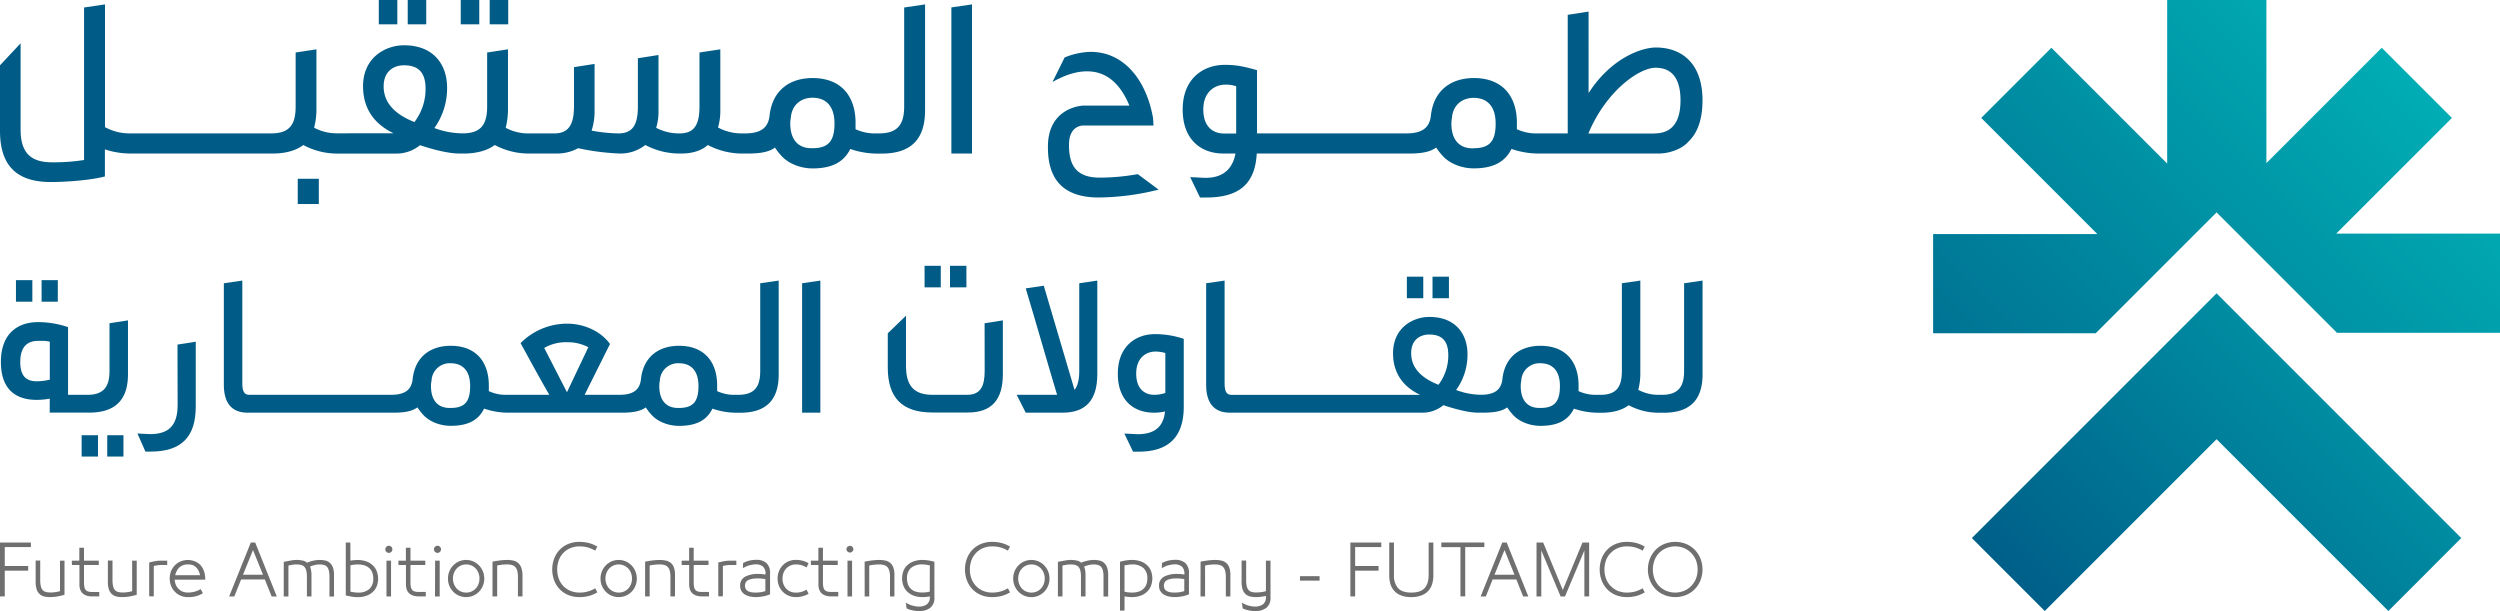 <svg xmlns="http://www.w3.org/2000/svg" xmlns:xlink="http://www.w3.org/1999/xlink" viewBox="0 0 1000 244.4"><defs><style>.cls-1{fill:#706f6f;}.cls-2{fill:#005b86;}.cls-3{fill:url(#linear-gradient);}.cls-4{fill:url(#linear-gradient-2);}</style><linearGradient id="linear-gradient" x1="1032.67" y1="69.17" x2="828.52" y2="273.32" gradientUnits="userSpaceOnUse"><stop offset="0" stop-color="#00b9bb"/><stop offset="1" stop-color="#005b86"/></linearGradient><linearGradient id="linear-gradient-2" x1="990.31" y1="-3.91" x2="753.86" y2="232.53" xlink:href="#linear-gradient"/></defs><g id="Layer_2" data-name="Layer 2"><g id="Layer_1-2" data-name="Layer 1"><path class="cls-1" d="M0,238.58V217H12.36v1.83H1.91v7.57h9.37v1.88H1.91v10.27Z"/><path class="cls-1" d="M24,224.26H25.8v13.65a27.7,27.7,0,0,1-3.07.71,17.66,17.66,0,0,1-2.7.22,10.32,10.32,0,0,1-2.4-.26,4,4,0,0,1-1.83-1,4.34,4.34,0,0,1-1.15-1.87,9.76,9.76,0,0,1-.39-2.95v-8.55h1.83V232a10.35,10.35,0,0,0,.26,2.55,3.41,3.41,0,0,0,.74,1.49,2.55,2.55,0,0,0,1.23.74,6.9,6.9,0,0,0,1.82.21,15.5,15.5,0,0,0,1.86-.12,15,15,0,0,0,2-.41Z"/><path class="cls-1" d="M28.73,224.26h3v-5.17H33.6v5.17h5.92V226H33.6v7a8.5,8.5,0,0,0,.17,1.85A2.63,2.63,0,0,0,34.3,236a2.1,2.1,0,0,0,1,.6,5.17,5.17,0,0,0,1.54.19H39.7v1.78H37a8.29,8.29,0,0,1-2.07-.24,4.68,4.68,0,0,1-1.66-.81,3.69,3.69,0,0,1-1.11-1.5,5.92,5.92,0,0,1-.39-2.29V226h-3Z"/><path class="cls-1" d="M52.86,224.26h1.83v13.65a27.82,27.82,0,0,1-3.08.71,17.53,17.53,0,0,1-2.69.22,10.26,10.26,0,0,1-2.4-.26,4,4,0,0,1-1.83-1,4.34,4.34,0,0,1-1.15-1.87,9.45,9.45,0,0,1-.39-2.95v-8.55H45V232a10.35,10.35,0,0,0,.26,2.55,3.41,3.41,0,0,0,.73,1.49,2.63,2.63,0,0,0,1.24.74A6.82,6.82,0,0,0,49,237a15.53,15.53,0,0,0,1.87-.12,15,15,0,0,0,2-.41Z"/><path class="cls-1" d="M66.89,226H64.52a12,12,0,0,0-1.72.14,9.49,9.49,0,0,0-1.29.27v12.13H59.68V225c.72-.19,1.47-.36,2.24-.51a13.17,13.17,0,0,1,2.35-.22h2.62Z"/><path class="cls-1" d="M75.16,237a9.22,9.22,0,0,0,2.79-.36,10.22,10.22,0,0,0,2.33-1l.88,1.67a11.82,11.82,0,0,1-2.69,1.16,12.17,12.17,0,0,1-3.31.39,7.12,7.12,0,0,1-2.88-.57,7.09,7.09,0,0,1-3.83-3.9,8.25,8.25,0,0,1,0-6A7.27,7.27,0,0,1,70,226.08a7,7,0,0,1,2.3-1.54,7.57,7.57,0,0,1,5.64,0A6.09,6.09,0,0,1,80.14,226a7,7,0,0,1,1.43,2.39,10.71,10.71,0,0,1,.54,3.47H69.85a6.09,6.09,0,0,0,.41,1.86,5,5,0,0,0,1.1,1.74A5.08,5.08,0,0,0,73,236.62,5.29,5.29,0,0,0,75.16,237Zm0-11.25a5.55,5.55,0,0,0-2,.36,4.62,4.62,0,0,0-1.56,1,5.19,5.19,0,0,0-1,1.5,5.62,5.62,0,0,0-.52,1.48H80a5.17,5.17,0,0,0-.47-1.58,5,5,0,0,0-1-1.48,4.27,4.27,0,0,0-1.48-1A5.41,5.41,0,0,0,75.16,225.78Z"/><path class="cls-1" d="M110.72,238.58h-2.06l-2.73-6.8H96.45l-2.73,6.8H91.66L100.32,217h1.75ZM97.2,229.9h8l-4-9.88Z"/><path class="cls-1" d="M131.78,230.73a10.21,10.21,0,0,0-.26-2.54,3.42,3.42,0,0,0-.73-1.48,2.63,2.63,0,0,0-1.25-.72,7,7,0,0,0-1.83-.21,6.59,6.59,0,0,0-.93.07,9.93,9.93,0,0,0-1,.19c-.35.09-.71.19-1.07.32s-.59.22-.69.27a7.88,7.88,0,0,1,.37,1.3,9.85,9.85,0,0,1,.2,2.08v8.57h-1.83v-7.85a10.12,10.12,0,0,0-.26-2.53,3.5,3.5,0,0,0-.76-1.48,2.68,2.68,0,0,0-1.27-.73,7.22,7.22,0,0,0-1.86-.21,10.85,10.85,0,0,0-1.69.13c-.5.09-1,.19-1.55.31v12.36H113.5V224.73l2.94-.54a12.26,12.26,0,0,1,2.26-.21,10.41,10.41,0,0,1,2.41.26,3.6,3.6,0,0,1,1.69.85,12.38,12.38,0,0,1,2.41-.79,12.11,12.11,0,0,1,2.6-.32,10.35,10.35,0,0,1,2.41.26,4,4,0,0,1,1.83,1,4.58,4.58,0,0,1,1.16,1.87,9,9,0,0,1,.4,2.94v8.57h-1.83Z"/><path class="cls-1" d="M140.17,224.26A18.6,18.6,0,0,1,143,224a10.29,10.29,0,0,1,3.62.59,7.17,7.17,0,0,1,2.58,1.63,6.51,6.51,0,0,1,1.54,2.39,8.54,8.54,0,0,1,0,5.76,6.24,6.24,0,0,1-1.54,2.34,7.34,7.34,0,0,1-2.58,1.57,10.3,10.3,0,0,1-3.62.58,15.21,15.21,0,0,1-2.2-.18,19.16,19.16,0,0,1-2.49-.54V217h1.83Zm0,12.41c.43.09.91.17,1.43.25a9.75,9.75,0,0,0,1.48.11,6.51,6.51,0,0,0,4.71-1.48,5.39,5.39,0,0,0,1.52-4.08,6.9,6.9,0,0,0-.37-2.35,4.56,4.56,0,0,0-1.15-1.79,5.11,5.11,0,0,0-1.94-1.15,8.76,8.76,0,0,0-2.77-.4c-.38,0-.82,0-1.34.08a11.54,11.54,0,0,0-1.57.28Z"/><path class="cls-1" d="M154.54,218.73a1.38,1.38,0,0,1,2,0,1.34,1.34,0,0,1,.41,1,1.38,1.38,0,0,1-.41,1,1.38,1.38,0,0,1-2,0,1.38,1.38,0,0,1-.41-1A1.34,1.34,0,0,1,154.54,218.73Zm.05,5.53h1.83v14.32h-1.83Z"/><path class="cls-1" d="M159.36,224.26h3v-5.17h1.83v5.17h5.93V226h-5.93v7a8.5,8.5,0,0,0,.17,1.85,2.63,2.63,0,0,0,.53,1.14,2.1,2.1,0,0,0,1,.6,5.17,5.17,0,0,0,1.54.19h2.89v1.78h-2.71a8.4,8.4,0,0,1-2.07-.24,4.68,4.68,0,0,1-1.66-.81,3.69,3.69,0,0,1-1.11-1.5,6.11,6.11,0,0,1-.39-2.29V226h-3Z"/><path class="cls-1" d="M174,218.73a1.38,1.38,0,0,1,2,0,1.34,1.34,0,0,1,.41,1,1.38,1.38,0,0,1-.41,1,1.38,1.38,0,0,1-2,0,1.38,1.38,0,0,1-.41-1A1.34,1.34,0,0,1,174,218.73Zm.05,5.53h1.83v14.32H174Z"/><path class="cls-1" d="M189.32,238.26a7.42,7.42,0,0,1-5.75,0,7.15,7.15,0,0,1-2.3-1.6,7.43,7.43,0,0,1-2.08-5.24,7.42,7.42,0,0,1,.55-2.88,7.62,7.62,0,0,1,1.53-2.36,7.34,7.34,0,0,1,2.3-1.61,7.3,7.3,0,0,1,5.75,0,7.34,7.34,0,0,1,2.3,1.61,7.55,7.55,0,0,1,2.09,5.24,7.52,7.52,0,0,1-.56,2.89,7.4,7.4,0,0,1-1.53,2.35A7.15,7.15,0,0,1,189.32,238.26Zm-5-1.68a5,5,0,0,0,2.17.45,5,5,0,0,0,2.16-.45,5.21,5.21,0,0,0,1.67-1.2,5.45,5.45,0,0,0,1.08-1.78,6.06,6.06,0,0,0,.39-2.18,6.16,6.16,0,0,0-.39-2.19,5.49,5.49,0,0,0-1.08-1.79,5.24,5.24,0,0,0-1.67-1.21,5.09,5.09,0,0,0-2.16-.45,5.17,5.17,0,0,0-2.17.45,5.24,5.24,0,0,0-1.67,1.21,5.67,5.67,0,0,0-1.08,1.79,6.16,6.16,0,0,0-.39,2.19,6.06,6.06,0,0,0,.39,2.18,5.62,5.62,0,0,0,1.08,1.78A5.21,5.21,0,0,0,184.28,236.58Z"/><path class="cls-1" d="M197,224.65c1.16-.22,2.23-.39,3.19-.5a23.85,23.85,0,0,1,2.7-.17,11,11,0,0,1,2.44.26,4.49,4.49,0,0,1,1.93.95,4.42,4.42,0,0,1,1.24,1.87A8.82,8.82,0,0,1,209,230v8.57h-1.83v-7.8a8.82,8.82,0,0,0-.3-2.54,3.48,3.48,0,0,0-.82-1.49,3,3,0,0,0-1.33-.75,7.27,7.27,0,0,0-1.85-.22,20.41,20.41,0,0,0-4,.42v12.38H197Z"/><path class="cls-1" d="M231.79,218.55a9.35,9.35,0,0,0-3.42.62,8.33,8.33,0,0,0-2.83,1.8,8.64,8.64,0,0,0-1.94,2.9,11.06,11.06,0,0,0,0,7.85,8.69,8.69,0,0,0,1.94,2.89,8.21,8.21,0,0,0,2.83,1.81,9.55,9.55,0,0,0,3.42.61,11.65,11.65,0,0,0,6.28-1.72l.85,1.62a12.48,12.48,0,0,1-3.4,1.46,15,15,0,0,1-3.73.45,11.6,11.6,0,0,1-4.55-.86,10,10,0,0,1-5.58-5.88,12.45,12.45,0,0,1,0-8.62,10.29,10.29,0,0,1,2.16-3.52,10,10,0,0,1,3.42-2.35,11.43,11.43,0,0,1,4.55-.86,15,15,0,0,1,3.73.45,12.45,12.45,0,0,1,3.4,1.45l-.85,1.62a12.62,12.62,0,0,0-3-1.3A12.3,12.3,0,0,0,231.79,218.55Z"/><path class="cls-1" d="M250.34,238.26a7.39,7.39,0,0,1-5.74,0,7.09,7.09,0,0,1-2.31-1.6,7.43,7.43,0,0,1-2.08-5.24,7.42,7.42,0,0,1,.55-2.88,7.62,7.62,0,0,1,1.53-2.36,7.27,7.27,0,0,1,2.31-1.61,7.28,7.28,0,0,1,5.74,0,7.35,7.35,0,0,1,3.83,4,7.43,7.43,0,0,1,.56,2.88,7.52,7.52,0,0,1-.56,2.89,7.23,7.23,0,0,1-1.53,2.35A7.15,7.15,0,0,1,250.34,238.26Zm-5-1.68a5.41,5.41,0,0,0,4.32,0,5.1,5.1,0,0,0,1.67-1.2,5.47,5.47,0,0,0,1.09-1.78,6.28,6.28,0,0,0,.38-2.18,6.38,6.38,0,0,0-.38-2.19,5.52,5.52,0,0,0-1.09-1.79,5.3,5.3,0,0,0-6-1.21,5.28,5.28,0,0,0-1.68,1.21,5.67,5.67,0,0,0-1.08,1.79,6.16,6.16,0,0,0-.39,2.19,6.06,6.06,0,0,0,.39,2.18,5.62,5.62,0,0,0,1.08,1.78A5.25,5.25,0,0,0,245.31,236.58Z"/><path class="cls-1" d="M258.05,224.65c1.17-.22,2.23-.39,3.19-.5A24,24,0,0,1,264,224a11,11,0,0,1,2.43.26,4.21,4.21,0,0,1,3.17,2.82A8.82,8.82,0,0,1,270,230v8.57h-1.83v-7.8a9.24,9.24,0,0,0-.29-2.54,3.48,3.48,0,0,0-.83-1.49,3,3,0,0,0-1.32-.75,7.3,7.3,0,0,0-1.86-.22,20.31,20.31,0,0,0-4,.42v12.38h-1.83Z"/><path class="cls-1" d="M272.65,224.26h3v-5.17h1.83v5.17h5.92V226h-5.92v7a8.58,8.58,0,0,0,.16,1.85,2.75,2.75,0,0,0,.53,1.14,2.15,2.15,0,0,0,1,.6,5.24,5.24,0,0,0,1.55.19h2.88v1.78h-2.7a8.43,8.43,0,0,1-2.08-.24,4.76,4.76,0,0,1-1.66-.81,3.58,3.58,0,0,1-1.1-1.5,5.92,5.92,0,0,1-.39-2.29V226h-3Z"/><path class="cls-1" d="M294.54,226h-2.37a12.17,12.17,0,0,0-1.73.14,9.49,9.49,0,0,0-1.29.27v12.13h-1.83V225c.72-.19,1.47-.36,2.24-.51a13.26,13.26,0,0,1,2.35-.22h2.63Z"/><path class="cls-1" d="M302.44,238.84a12.32,12.32,0,0,1-2.38-.23,6.89,6.89,0,0,1-2-.75,4.19,4.19,0,0,1-1.45-1.39,3.92,3.92,0,0,1-.55-2.14,3.87,3.87,0,0,1,2-3.66,10.86,10.86,0,0,1,5.25-1.1c.42,0,.9,0,1.46.07l1.43.16v-.16a3.82,3.82,0,0,0-1-3,4.38,4.38,0,0,0-3-.89,6.8,6.8,0,0,0-1.17.11c-.4.07-.81.15-1.21.25a9.7,9.7,0,0,0-1.15.39c-.36.16-.87.41-1.52.77l.08-2.06a11.19,11.19,0,0,1,2.68-1,12.08,12.08,0,0,1,2.42-.28,6.11,6.11,0,0,1,4.27,1.3,5.39,5.39,0,0,1,1.42,4.13v8.37a13.69,13.69,0,0,1-2.7.8A15.79,15.79,0,0,1,302.44,238.84Zm3.71-7.19c-.24-.05-.68-.11-1.33-.18a16.72,16.72,0,0,0-1.81-.1,12.94,12.94,0,0,0-1.89.13,6.18,6.18,0,0,0-1.62.44,2.49,2.49,0,0,0-1.11.86,2.91,2.91,0,0,0-.07,2.82,2.79,2.79,0,0,0,.9.84,4.31,4.31,0,0,0,1.38.45,11.67,11.67,0,0,0,1.71.12,13.77,13.77,0,0,0,2.12-.17,9.23,9.23,0,0,0,1.72-.44Z"/><path class="cls-1" d="M311.61,234.4a7.64,7.64,0,0,1-.57-3,7.57,7.57,0,0,1,2.11-5.33,6.84,6.84,0,0,1,2.28-1.55,7.13,7.13,0,0,1,2.82-.56,10.79,10.79,0,0,1,2.76.32,11.55,11.55,0,0,1,2.44,1L322.6,227a7.44,7.44,0,0,0-4.35-1.21,5.09,5.09,0,0,0-2.12.44,5,5,0,0,0-1.66,1.19,5,5,0,0,0-1.08,1.77,6.31,6.31,0,0,0-.39,2.24,6.24,6.24,0,0,0,.39,2.24,5.09,5.09,0,0,0,1.08,1.78,4.81,4.81,0,0,0,1.66,1.17,5.24,5.24,0,0,0,2.12.42,8.52,8.52,0,0,0,2.28-.26,8.86,8.86,0,0,0,2.07-.94l.85,1.67a11.55,11.55,0,0,1-2.44,1,10.79,10.79,0,0,1-2.76.32,7.13,7.13,0,0,1-2.82-.56,7,7,0,0,1-2.28-1.54A7.38,7.38,0,0,1,311.61,234.4Z"/><path class="cls-1" d="M324.35,224.26h3v-5.17h1.83v5.17h5.92V226h-5.92v7a7.92,7.92,0,0,0,.17,1.85,2.62,2.62,0,0,0,.52,1.14,2.2,2.2,0,0,0,1,.6,5.29,5.29,0,0,0,1.55.19h2.88v1.78h-2.7a8.43,8.43,0,0,1-2.08-.24,4.63,4.63,0,0,1-1.65-.81,3.69,3.69,0,0,1-1.11-1.5,5.92,5.92,0,0,1-.39-2.29V226h-3Z"/><path class="cls-1" d="M339,218.73a1.4,1.4,0,0,1,2.37,1,1.4,1.4,0,0,1-2.79,0A1.32,1.32,0,0,1,339,218.73Zm0,5.53h1.83v14.32H339Z"/><path class="cls-1" d="M345.85,224.65c1.17-.22,2.24-.39,3.2-.5a23.85,23.85,0,0,1,2.7-.17,10.84,10.84,0,0,1,2.43.26,4.38,4.38,0,0,1,1.93.95,4.33,4.33,0,0,1,1.24,1.87,8.82,8.82,0,0,1,.42,2.95v8.57H356v-7.8a8.82,8.82,0,0,0-.3-2.54,3.58,3.58,0,0,0-.82-1.49,3,3,0,0,0-1.33-.75,7.27,7.27,0,0,0-1.85-.22,20.41,20.41,0,0,0-4,.42v12.38h-1.83Z"/><path class="cls-1" d="M361.34,234.23a8.54,8.54,0,0,1,0-5.76,6.22,6.22,0,0,1,1.53-2.34,7.48,7.48,0,0,1,2.59-1.57,10.26,10.26,0,0,1,3.62-.58,15.32,15.32,0,0,1,2.2.18,19,19,0,0,1,2.48.54V239a4.9,4.9,0,0,1-1.67,4.13,7.08,7.08,0,0,1-4.48,1.3,10.21,10.21,0,0,1-1.22-.07,11.47,11.47,0,0,1-1.27-.19,10.59,10.59,0,0,1-1.23-.32,9,9,0,0,1-1.25-.5l-.33-2.27a17.85,17.85,0,0,0,1.6.8,8.59,8.59,0,0,0,1.18.39c.41.1.82.19,1.22.25a6.8,6.8,0,0,0,1.17.11,5.3,5.3,0,0,0,3.26-.9,3.47,3.47,0,0,0,1.19-3v-.17a18.37,18.37,0,0,1-2.85.28,10.25,10.25,0,0,1-3.62-.59,7.3,7.3,0,0,1-2.59-1.63A6.49,6.49,0,0,1,361.34,234.23Zm10.59-8.09-1.42-.24a9.92,9.92,0,0,0-1.48-.12,6.58,6.58,0,0,0-4.72,1.48,5.45,5.45,0,0,0-1.52,4.08,6.91,6.91,0,0,0,.38,2.36,4.66,4.66,0,0,0,1.14,1.79,5.19,5.19,0,0,0,1.94,1.15A8.71,8.71,0,0,0,369,237c.37,0,.82,0,1.33-.07a9.82,9.82,0,0,0,1.57-.29Z"/><path class="cls-1" d="M396.86,218.55a9.25,9.25,0,0,0-3.41.62,8.23,8.23,0,0,0-2.83,1.8,8.51,8.51,0,0,0-1.95,2.9,11.06,11.06,0,0,0,0,7.85,8.57,8.57,0,0,0,1.95,2.89,8.11,8.11,0,0,0,2.83,1.81,9.46,9.46,0,0,0,3.41.61,12.37,12.37,0,0,0,3.3-.42,12.16,12.16,0,0,0,3-1.3l.85,1.62a12.48,12.48,0,0,1-3.4,1.46,14.89,14.89,0,0,1-3.73.45,11.52,11.52,0,0,1-4.54-.86,10.24,10.24,0,0,1-3.43-2.36,10.45,10.45,0,0,1-2.16-3.52,12.6,12.6,0,0,1,0-8.62,10.45,10.45,0,0,1,2.16-3.52,10.07,10.07,0,0,1,3.43-2.35,11.34,11.34,0,0,1,4.54-.86,14.89,14.89,0,0,1,3.73.45,12.45,12.45,0,0,1,3.4,1.45l-.85,1.62a12.55,12.55,0,0,0-3-1.3A12.37,12.37,0,0,0,396.86,218.55Z"/><path class="cls-1" d="M415.42,238.26a7.19,7.19,0,0,1-8.05-1.6,7.6,7.6,0,0,1-1.54-2.35,7.7,7.7,0,0,1-.55-2.89,7.43,7.43,0,0,1,2.09-5.24,7.34,7.34,0,0,1,2.3-1.61,7.3,7.3,0,0,1,5.75,0,7.34,7.34,0,0,1,2.3,1.61,7.62,7.62,0,0,1,1.53,2.36,7.42,7.42,0,0,1,.55,2.88,7.43,7.43,0,0,1-2.08,5.24A7.15,7.15,0,0,1,415.42,238.26Zm-5-1.68a5,5,0,0,0,2.16.45,5,5,0,0,0,2.17-.45,5.21,5.21,0,0,0,1.67-1.2,5.62,5.62,0,0,0,1.08-1.78,6.06,6.06,0,0,0,.39-2.18,6.16,6.16,0,0,0-.39-2.19,5.67,5.67,0,0,0-1.08-1.79,5.24,5.24,0,0,0-1.67-1.21,5.17,5.17,0,0,0-2.17-.45,5.09,5.09,0,0,0-2.16.45,5.39,5.39,0,0,0-1.68,1.21,5.47,5.47,0,0,0-1.07,1.79,6.16,6.16,0,0,0-.39,2.19,6.06,6.06,0,0,0,.39,2.18,5.42,5.42,0,0,0,1.07,1.78A5.36,5.36,0,0,0,410.38,236.58Z"/><path class="cls-1" d="M441.4,230.73a10.28,10.28,0,0,0-.25-2.54,3.54,3.54,0,0,0-.74-1.48,2.54,2.54,0,0,0-1.25-.72,7,7,0,0,0-1.82-.21,6.38,6.38,0,0,0-.93.07,9.93,9.93,0,0,0-1,.19,10.86,10.86,0,0,0-1.07.32l-.7.27a7.7,7.7,0,0,1,.38,1.3,9.9,9.9,0,0,1,.19,2.08v8.57h-1.83v-7.85a9.67,9.67,0,0,0-.26-2.53,3.5,3.5,0,0,0-.75-1.48,2.76,2.76,0,0,0-1.28-.73,7.17,7.17,0,0,0-1.86-.21,10.82,10.82,0,0,0-1.68.13c-.51.09-1,.19-1.56.31v12.36h-1.83V224.73l2.94-.54a12.37,12.37,0,0,1,2.27-.21,10.32,10.32,0,0,1,2.4.26,3.51,3.51,0,0,1,1.69.85,12.5,12.5,0,0,1,2.42-.79,12,12,0,0,1,2.6-.32,10.47,10.47,0,0,1,2.41.26,4,4,0,0,1,1.83,1,4.57,4.57,0,0,1,1.15,1.87,9,9,0,0,1,.4,2.94v8.57H441.4Z"/><path class="cls-1" d="M449.8,244.25H448V224.7a19.16,19.16,0,0,1,2.49-.54,15.21,15.21,0,0,1,2.2-.18,10.3,10.3,0,0,1,3.62.58,7.44,7.44,0,0,1,2.58,1.57,6.24,6.24,0,0,1,1.54,2.34,8.54,8.54,0,0,1,0,5.76,6.51,6.51,0,0,1-1.54,2.39,7.26,7.26,0,0,1-2.58,1.63,10.29,10.29,0,0,1-3.62.59,18.6,18.6,0,0,1-2.86-.28Zm0-7.58a10,10,0,0,0,1.57.29c.52,0,1,.07,1.34.07a8.77,8.77,0,0,0,2.77-.39,5.11,5.11,0,0,0,1.94-1.15,4.56,4.56,0,0,0,1.15-1.79,6.92,6.92,0,0,0,.37-2.36,5.45,5.45,0,0,0-1.52-4.08,6.55,6.55,0,0,0-4.71-1.48,9.82,9.82,0,0,0-1.48.12l-1.43.24Z"/><path class="cls-1" d="M470,238.84a12.32,12.32,0,0,1-2.38-.23,6.89,6.89,0,0,1-2-.75,4.11,4.11,0,0,1-1.45-1.39,3.92,3.92,0,0,1-.55-2.14,3.87,3.87,0,0,1,2-3.66,10.84,10.84,0,0,1,5.25-1.1c.42,0,.9,0,1.46.07l1.43.16v-.16a3.86,3.86,0,0,0-1-3,4.38,4.38,0,0,0-3-.89,6.8,6.8,0,0,0-1.17.11c-.41.07-.81.15-1.21.25a9.12,9.12,0,0,0-1.15.39c-.36.16-.87.41-1.52.77l.08-2.06a11.19,11.19,0,0,1,2.68-1,12.08,12.08,0,0,1,2.42-.28,6.11,6.11,0,0,1,4.27,1.3,5.39,5.39,0,0,1,1.42,4.13v8.37a13.69,13.69,0,0,1-2.7.8A15.79,15.79,0,0,1,470,238.84Zm3.71-7.19c-.24-.05-.68-.11-1.33-.18a16.72,16.72,0,0,0-1.81-.1,13.18,13.18,0,0,0-1.9.13,6.28,6.28,0,0,0-1.62.44,2.52,2.52,0,0,0-1.1.86,2.91,2.91,0,0,0-.07,2.82,2.69,2.69,0,0,0,.9.84,4.31,4.31,0,0,0,1.38.45,11.67,11.67,0,0,0,1.71.12,13.54,13.54,0,0,0,2.11-.17,9.36,9.36,0,0,0,1.73-.44Z"/><path class="cls-1" d="M480.23,224.65c1.17-.22,2.24-.39,3.2-.5a23.85,23.85,0,0,1,2.7-.17,10.84,10.84,0,0,1,2.43.26,4.38,4.38,0,0,1,1.93.95,4.33,4.33,0,0,1,1.24,1.87,8.82,8.82,0,0,1,.42,2.95v8.57h-1.82v-7.8a8.82,8.82,0,0,0-.3-2.54,3.58,3.58,0,0,0-.82-1.49,3,3,0,0,0-1.33-.75,7.27,7.27,0,0,0-1.85-.22,20.41,20.41,0,0,0-4,.42v12.38h-1.83Z"/><path class="cls-1" d="M506.34,238.37c-.49.12-1.1.23-1.81.33a16.89,16.89,0,0,1-2.12.14,10.35,10.35,0,0,1-2.41-.26,4.07,4.07,0,0,1-1.83-1,4.23,4.23,0,0,1-1.14-1.87,9.45,9.45,0,0,1-.39-2.95v-8.55h1.83V232a10.42,10.42,0,0,0,.25,2.55,3.41,3.41,0,0,0,.74,1.49,2.65,2.65,0,0,0,1.23.74,7,7,0,0,0,1.82.21,15.5,15.5,0,0,0,1.86-.12,15,15,0,0,0,2-.41V224.26h1.83V239a4.93,4.93,0,0,1-1.67,4.13,7.08,7.08,0,0,1-4.48,1.3,10.5,10.5,0,0,1-1.23-.07,11.3,11.3,0,0,1-1.26-.19,10.59,10.59,0,0,1-1.23-.32,9,9,0,0,1-1.25-.5l-.33-2.27a17.85,17.85,0,0,0,1.6.8,8.59,8.59,0,0,0,1.18.39c.41.1.82.19,1.22.25a6.8,6.8,0,0,0,1.17.11,5.3,5.3,0,0,0,3.26-.9,3.47,3.47,0,0,0,1.19-3Z"/><path class="cls-1" d="M520,230.47h7.83v1.78H520Z"/><path class="cls-1" d="M540.15,238.58V217h12.36v1.83H542.06v7.57h9.37v1.88h-9.37v10.27Z"/><path class="cls-1" d="M564.54,238.84a10.92,10.92,0,0,1-4.19-.7,6.87,6.87,0,0,1-4.21-4.66,12.27,12.27,0,0,1-.44-3.29V217h1.88V229.9a7.64,7.64,0,0,0,1.65,5.36q1.65,1.77,5.31,1.77c2.42,0,4.17-.58,5.28-1.76s1.64-3,1.64-5.37V217h1.88v13.16a12.27,12.27,0,0,1-.43,3.29,7.32,7.32,0,0,1-1.47,2.77,7,7,0,0,1-2.73,1.89A10.92,10.92,0,0,1,564.54,238.84Z"/><path class="cls-1" d="M584.18,218.86h-7.65V217h17.21v1.83h-7.65v19.72h-1.91Z"/><path class="cls-1" d="M611.32,238.58h-2.06l-2.73-6.8h-9.48l-2.72,6.8h-2.07L600.92,217h1.75ZM597.8,229.9h8l-4-9.88Z"/><path class="cls-1" d="M624.24,238.58l-7.72-18.41v18.41h-1.91V217h2.66L625.12,236,633,217h2.66v21.55h-1.91V220.17L626,238.58Z"/><path class="cls-1" d="M650.74,218.55a9.25,9.25,0,0,0-3.41.62,8.23,8.23,0,0,0-2.83,1.8,8.51,8.51,0,0,0-2,2.9,11.06,11.06,0,0,0,0,7.85,8.57,8.57,0,0,0,2,2.89,8.11,8.11,0,0,0,2.83,1.81,9.46,9.46,0,0,0,3.41.61,12.37,12.37,0,0,0,3.3-.42,12.16,12.16,0,0,0,3-1.3l.85,1.62a12.48,12.48,0,0,1-3.4,1.46,14.89,14.89,0,0,1-3.73.45,11.52,11.52,0,0,1-4.54-.86,10.24,10.24,0,0,1-3.43-2.36,10.45,10.45,0,0,1-2.16-3.52,12.6,12.6,0,0,1,0-8.62,10.45,10.45,0,0,1,2.16-3.52,10.07,10.07,0,0,1,3.43-2.35,11.34,11.34,0,0,1,4.54-.86,14.89,14.89,0,0,1,3.73.45,12.45,12.45,0,0,1,3.4,1.45l-.85,1.62a12.55,12.55,0,0,0-3-1.3A12.37,12.37,0,0,0,650.74,218.55Z"/><path class="cls-1" d="M660,232.21a12,12,0,0,1,0-8.83,11,11,0,0,1,2.3-3.51,10.57,10.57,0,0,1,3.47-2.3,11.74,11.74,0,0,1,8.62,0,10.57,10.57,0,0,1,3.47,2.3,11,11,0,0,1,2.3,3.51,12,12,0,0,1,0,8.83,10.92,10.92,0,0,1-2.3,3.5,10.27,10.27,0,0,1-3.47,2.3,11.61,11.61,0,0,1-8.62,0,10.27,10.27,0,0,1-3.47-2.3A10.92,10.92,0,0,1,660,232.21Zm1.87-8.28a10.57,10.57,0,0,0,0,7.72,8.41,8.41,0,0,0,4.79,4.74,9.4,9.4,0,0,0,6.82,0,8.43,8.43,0,0,0,2.84-1.84,8.93,8.93,0,0,0,2-2.91,10.52,10.52,0,0,0,0-7.7,8.93,8.93,0,0,0-2-2.91,8.43,8.43,0,0,0-2.84-1.84,9.4,9.4,0,0,0-6.82,0,8.41,8.41,0,0,0-4.79,4.74Z"/><rect class="cls-2" x="119.1" y="71.51" width="8.43" height="10.1"/><rect class="cls-2" x="151.52" width="7.41" height="9.73"/><rect class="cls-2" x="163.09" width="7.41" height="9.73"/><rect class="cls-2" x="184.3" width="7.41" height="9.73"/><rect class="cls-2" x="195.88" width="7.41" height="9.73"/><path class="cls-2" d="M109.56,61.41v0c4.71-.07,8.8-1.16,11.76-3.4a28.73,28.73,0,0,0,14.08,3.42h23.43A14.81,14.81,0,0,0,168,58.08c5.28,1.76,11.4,3.33,15.75,3.33h2.69v0C191,61.26,195,60.18,197.91,58A28.74,28.74,0,0,0,212,61.41h10.27a17.81,17.81,0,0,0,9-2.13,96.09,96.09,0,0,0,16.58,2.13A16,16,0,0,0,258.12,58a29.52,29.52,0,0,0,14.17,3.42c4.63,0,8.25-1.11,10.84-3.42a29.62,29.62,0,0,0,14,3.42h2.51v0c4.66-.06,7.91-.63,10.37-2.38a24.44,24.44,0,0,0,2.59,3.33c3.06,3.34,8.06,5,12.41,5,7.42,0,12.42-2.31,15.1-7.78a33.35,33.35,0,0,0,10.65,1.85h1.86c12,0,17.41-5.92,17.41-17.32V1.76L361.67,3V42.61c0,7.13-2.6,10.75-10,10.75h-1.2a18.3,18.3,0,0,1-8.25-1.67v-2.6c0-10.19-5.37-17.87-17.23-17.87-9,0-15.93,4.81-17.13,14.73-.46,5.09-3.43,7.41-9.82,7.41h-1.29A19.83,19.83,0,0,1,287.2,51a23.29,23.29,0,0,0,.93-6.95V19.73L279.79,21V42.61c0,7.13-2,10.75-7.87,10.75a19.57,19.57,0,0,1-9.45-2.23,22.29,22.29,0,0,0,.93-7V22l-8.25,1.3V42.61c0,7.13-1.94,10.75-7.78,10.75a61.11,61.11,0,0,1-10.74-1.12,24.44,24.44,0,0,0,1.2-8.15V25.57l-8.24,1.29V42.61c0,7.13-2.13,10.75-7.79,10.75H211.62a19.18,19.18,0,0,1-9.35-2.23,29.65,29.65,0,0,0,.92-7V19.73L194.86,21V42.61c0,7-2.37,10.65-9.49,10.73a32.74,32.74,0,0,1-11.62-2.12,27.27,27.27,0,0,0,5.09-16.11c0-9.54-5.65-17-17.23-17-7.22,0-16.39,4.73-16.39,16.4,0,9.54,5.09,15.38,12.22,18.81H135a19.18,19.18,0,0,1-9.35-2.23,29.65,29.65,0,0,0,.92-7V19.73L118.26,21V42.61c0,7.13-2.4,10.75-9.72,10.75H51.78A20.3,20.3,0,0,1,42,50.85V1.76L33.63,3V64a77.06,77.06,0,0,1-12.88.92c-8.8,0-12.51-4.16-12.51-13.15V17.32L0,26.12V52.34C0,66.05,6.48,72.81,20.28,72.81c6.58,0,15.94-.74,21.68-2.22V59.75a32.63,32.63,0,0,0,10.19,1.66Zm56.22-12.59c-7.78-3.06-12.32-7.69-12.32-14.27,0-6.11,4.08-8.43,8.15-8.43,5.65,0,8.62,2.78,8.62,9.36A21.89,21.89,0,0,1,165.78,48.82ZM325,59.28h-.46c-4.91,0-8.43-3-8.43-9.91a8.37,8.37,0,0,1,.1-1.48c0-.37.18-.74.18-1.39.65-4.82,4.26-7.41,8.61-7.41,5.29,0,8.8,3.24,8.8,10.28S331.38,59.28,325,59.28Z"/><polygon class="cls-2" points="380.55 61.41 388.8 61.41 388.8 1.76 380.55 2.96 380.55 61.41"/><path class="cls-2" d="M439.92,71.05c-8.62,0-12.32-4.08-12.32-12.88v-.28c0-7.13,4.63-7.68,5.65-7.68h28.16l-.19-3C458.54,32,449.55,20.75,436.31,20.75A28.43,28.43,0,0,0,425.84,23L421,32.79c5.1-2.87,9.63-4.26,13.81-4.26,7.5,0,13.15,4.54,16.95,13.71H433.25c-4.17.28-14.08,3.06-14.08,16.39V59c0,13.33,6.67,20,20.38,20a101.83,101.83,0,0,0,23.9-3.15l-8.34-6.2A85.93,85.93,0,0,1,439.92,71.05Z"/><path class="cls-2" d="M563.83,61.41h0c4.82,0,8.15-.6,10.65-2.39a23.72,23.72,0,0,0,2.6,3.33c3,3.34,8,5,12.41,5,7.41,0,12.41-2.31,15.1-7.78a33.31,33.31,0,0,0,10.65,1.85H663a19,19,0,0,0,9.45-2.4,12.93,12.93,0,0,0,3.07-2.52C679,53.15,681,47.78,681,40.11,681,25.57,672.94,19,662.29,19c-5.19,0-17.6,3.8-26.86,18.25V4.63l-8.34,1.3V53.36H615a18.23,18.23,0,0,1-8.24-1.67v-2.6c0-10.19-5.38-17.87-17.23-17.87-8.9,0-15.93,4.72-17.14,14.73-.46,5.09-3.42,7.41-9.82,7.41H502.81V28.07c-5.28-1.48-8.16-2.13-12.88-2.13-8.8,0-16.86,5.65-16.86,17.87,0,11.95,7.23,17.6,16.31,17.6h4.81c-1.11,5.93-4.72,9.73-12,9.73-1,0-5-.28-6.11-.28L480,79h2.5c13.06,0,19.55-5.37,20.2-17.6Zm-69.36-8h-4.82c-4.44,0-8.33-2.69-8.33-9.64s4.54-9.91,8.8-9.91a12.48,12.48,0,0,1,4.35.65Zm95,5.92H589c-4.91,0-8.44-3-8.44-9.91a8.37,8.37,0,0,1,.1-1.48c0-.37.18-.74.18-1.39.65-4.82,4.26-7.41,8.62-7.41,5.28,0,8.8,3.24,8.8,10.28S595.88,59.28,589.49,59.28Zm72.33-5.92H635.33c7.23-17.23,20.47-26.31,26.87-26.31s10,4.07,10,13.06C672.2,48.54,669,53.36,661.82,53.36Z"/><path class="cls-2" d="M675.53,56.5l.1-.09-.08.08Z"/><rect class="cls-2" x="6.38" y="112.06" width="6.56" height="8.62"/><path class="cls-2" d="M43.8,148.41c0,6.32-2.37,9.52-8.86,9.52H27.22V130.85a37.42,37.42,0,0,0-12-2c-8,0-14.86,4.44-14.86,15.92,0,11.08,6,15.18,14.36,15.18a28.8,28.8,0,0,0,5.17-.49v5.58H36.41v0c10.05-.25,14.78-5.45,14.78-15.3V128.15L43.8,129.3Zm-23.88,3.45a23.48,23.48,0,0,1-5.17.66c-3.85,0-6.64-1.65-6.64-7.72,0-6.4,3.11-8.45,7.14-8.45h1.22a12.49,12.49,0,0,1,3.45.33Z"/><rect class="cls-2" x="16.64" y="112.06" width="6.48" height="8.62"/><rect class="cls-2" x="42.9" y="174.09" width="6.48" height="8.53"/><rect class="cls-2" x="32.65" y="174.09" width="6.56" height="8.53"/><path class="cls-2" d="M71.05,162c0,8-3.37,11.65-11,11.65-.82,0-4.18-.24-5.08-.24l3.2,7.22H60.3c12.39,0,18-6,18-18V136.68l-7.3,1.15Z"/><path class="cls-2" d="M157.54,165.07h0c4.27,0,7.21-.54,9.43-2.12a22.16,22.16,0,0,0,2.3,2.95c2.71,3,7.14,4.43,11,4.43,6.56,0,11-2,13.37-6.89a29.87,29.87,0,0,0,9.44,1.64h46.11v0c4.09-.06,6.95-.57,9.12-2.11a22.12,22.12,0,0,0,2.29,2.95c2.71,3,7.14,4.43,11,4.43,6.57,0,11-2,13.37-6.89a29.92,29.92,0,0,0,9.44,1.64h1.64c10.58,0,15.43-5.25,15.43-15.35V112.23l-7.39,1.07v35.11c0,6.32-2.29,9.52-8.86,9.52h-1.06a16.19,16.19,0,0,1-7.31-1.48v-2.29c0-9-4.76-15.84-15.26-15.84-8,0-14.11,4.27-15.18,13.05-.41,4.51-3,6.56-8.7,6.56H233.85L244,137.58c-3.69-5.08-10.33-8.12-17.23-8.12a26.29,26.29,0,0,0-18.54,7.79c3.61,6.57,7.63,14,11.49,20.68H202.83a16.15,16.15,0,0,1-7.3-1.48v-2.29c0-9-4.76-15.84-15.26-15.84-7.88,0-14.12,4.19-15.18,13.05-.41,4.51-3,6.56-8.7,6.56H99.93c-1.56,0-3-.41-3-4.59V112.23l-7.39,1.07v40.53c0,9.84,5.58,11.24,9.6,11.24Zm22.73-1.89h-.41c-4.35,0-7.47-2.62-7.47-8.78a8.13,8.13,0,0,1,.08-1.31c0-.33.17-.66.17-1.23a7.28,7.28,0,0,1,7.63-6.56c4.67,0,7.79,2.87,7.79,9.1S185.93,163.18,180.27,163.18Zm37.42-24a17.24,17.24,0,0,1,9.1-2.29,17.68,17.68,0,0,1,8.54,2l-8.54,18Zm53.91,24h-.41c-4.35,0-7.47-2.62-7.47-8.78a7.24,7.24,0,0,1,.09-1.31c0-.33.16-.66.16-1.23a7.28,7.28,0,0,1,7.63-6.56c4.68,0,7.79,2.87,7.79,9.1S277.26,163.18,271.6,163.18Z"/><polygon class="cls-2" points="320.84 165.07 328.14 165.07 328.14 112.23 320.84 113.3 320.84 165.07"/><rect class="cls-2" x="380" y="106.32" width="6.56" height="8.62"/><path class="cls-2" d="M393.87,148.41c0,6.32-1.81,9.52-7.06,9.52H373c-7.47,0-10.59-3.69-10.59-11.49V126.26l-7.3,7.06V147c0,11.9,5.5,18,17.89,18h14.19c9.6,0,13.95-5.25,13.95-15.35V128.15l-7.3,1.15Z"/><rect class="cls-2" x="369.83" y="106.32" width="6.48" height="8.62"/><path class="cls-2" d="M431.7,148.41c0,3.53-.65,6.07-1.89,7.55l-12.3-41.68-7.22,1.07c4.18,13.86,8.37,28.71,12.55,42.58H406.68l3.61,7.14h14.77c9.43,0,13.86-5.25,13.86-15.35V112.23l-7.22,1.07Z"/><path class="cls-2" d="M447.13,149.48c0,10.58,6.24,15.59,14.44,15.59a18.2,18.2,0,0,0,4.43-.49c-.57,5.9-3.93,9.1-10.91,9.1-.82,0-4.35-.24-5.33-.24l3.44,7.22h2.3c12.23,0,18-6.16,18-18V135.53A37,37,0,0,0,462,133.64C454.19,133.64,447.13,138.65,447.13,149.48Zm19-8.29v16a14.67,14.67,0,0,1-4.35.74c-3.94,0-7.3-2.38-7.3-8.53s3.85-8.78,7.71-8.78A14.22,14.22,0,0,1,466.09,141.19Z"/><rect class="cls-2" x="573.01" y="110.67" width="6.56" height="8.62"/><rect class="cls-2" x="562.75" y="110.67" width="6.56" height="8.62"/><path class="cls-2" d="M569.23,165.07a13.16,13.16,0,0,0,8.13-3c4.67,1.56,10.09,3,13.94,3h2.38v0c4.14-.05,7-.56,9.2-2.11a22.16,22.16,0,0,0,2.3,2.95c2.71,3,7.13,4.43,11,4.43,6.57,0,11-2,13.38-6.89a29.86,29.86,0,0,0,9.43,1.64h2.3v0c4.06-.1,7.61-1.05,10.18-3a25.37,25.37,0,0,0,12.47,3h2.3v0c10.06-.25,14.78-5.45,14.78-15.3V112.23l-7.38,1.07v35.11c0,6.32-2.38,9.52-8.87,9.52H663.6a17,17,0,0,1-8.29-2,25.67,25.67,0,0,0,.82-6.24V112.23l-7.38,1.07v35.11c0,6.32-2.13,9.52-8.62,9.52h-1.39a16.22,16.22,0,0,1-7.31-1.48v-2.29c0-9-4.76-15.84-15.26-15.84-7.88,0-14.11,4.19-15.18,13.05-.4,4.41-2.94,6.45-8.33,6.54A29.16,29.16,0,0,1,582.44,156,24.07,24.07,0,0,0,587,141.77c0-8.45-5-15-15.26-15-6.4,0-14.52,4.19-14.52,14.53,0,8.44,4.51,13.62,10.83,16.65H492.84c-1.56,0-3-.41-3-4.59V112.23l-7.38,1.07v40.53c0,9.84,5.58,11.24,9.6,11.24Zm6.16-11.16c-6.9-2.71-10.92-6.81-10.92-12.63,0-5.42,3.61-7.47,7.22-7.47,5,0,7.63,2.46,7.63,8.28A19.45,19.45,0,0,1,575.39,153.91Zm40.78,9.27h-.41c-4.35,0-7.47-2.62-7.47-8.78a7.24,7.24,0,0,1,.09-1.31c0-.33.16-.66.16-1.23a7.28,7.28,0,0,1,7.63-6.56c4.68,0,7.8,2.87,7.8,9.1S621.83,163.18,616.17,163.18Z"/><polygon class="cls-3" points="886.63 117.33 886.63 117.33 886.62 117.33 788.74 215.22 817.91 244.4 886.63 175.69 955.34 244.4 984.51 215.22 886.63 117.33"/><polygon class="cls-4" points="886.62 84.96 886.63 84.96 934.8 133.13 1000 133.13 1000 93.44 934.49 93.44 980.76 47.17 952.7 19.11 906.56 65.25 906.56 0 866.87 0 866.87 65.43 820.55 19.11 792.49 47.17 838.93 93.62 773.25 93.62 773.25 133.3 838.28 133.3 886.62 84.96"/></g></g></svg>